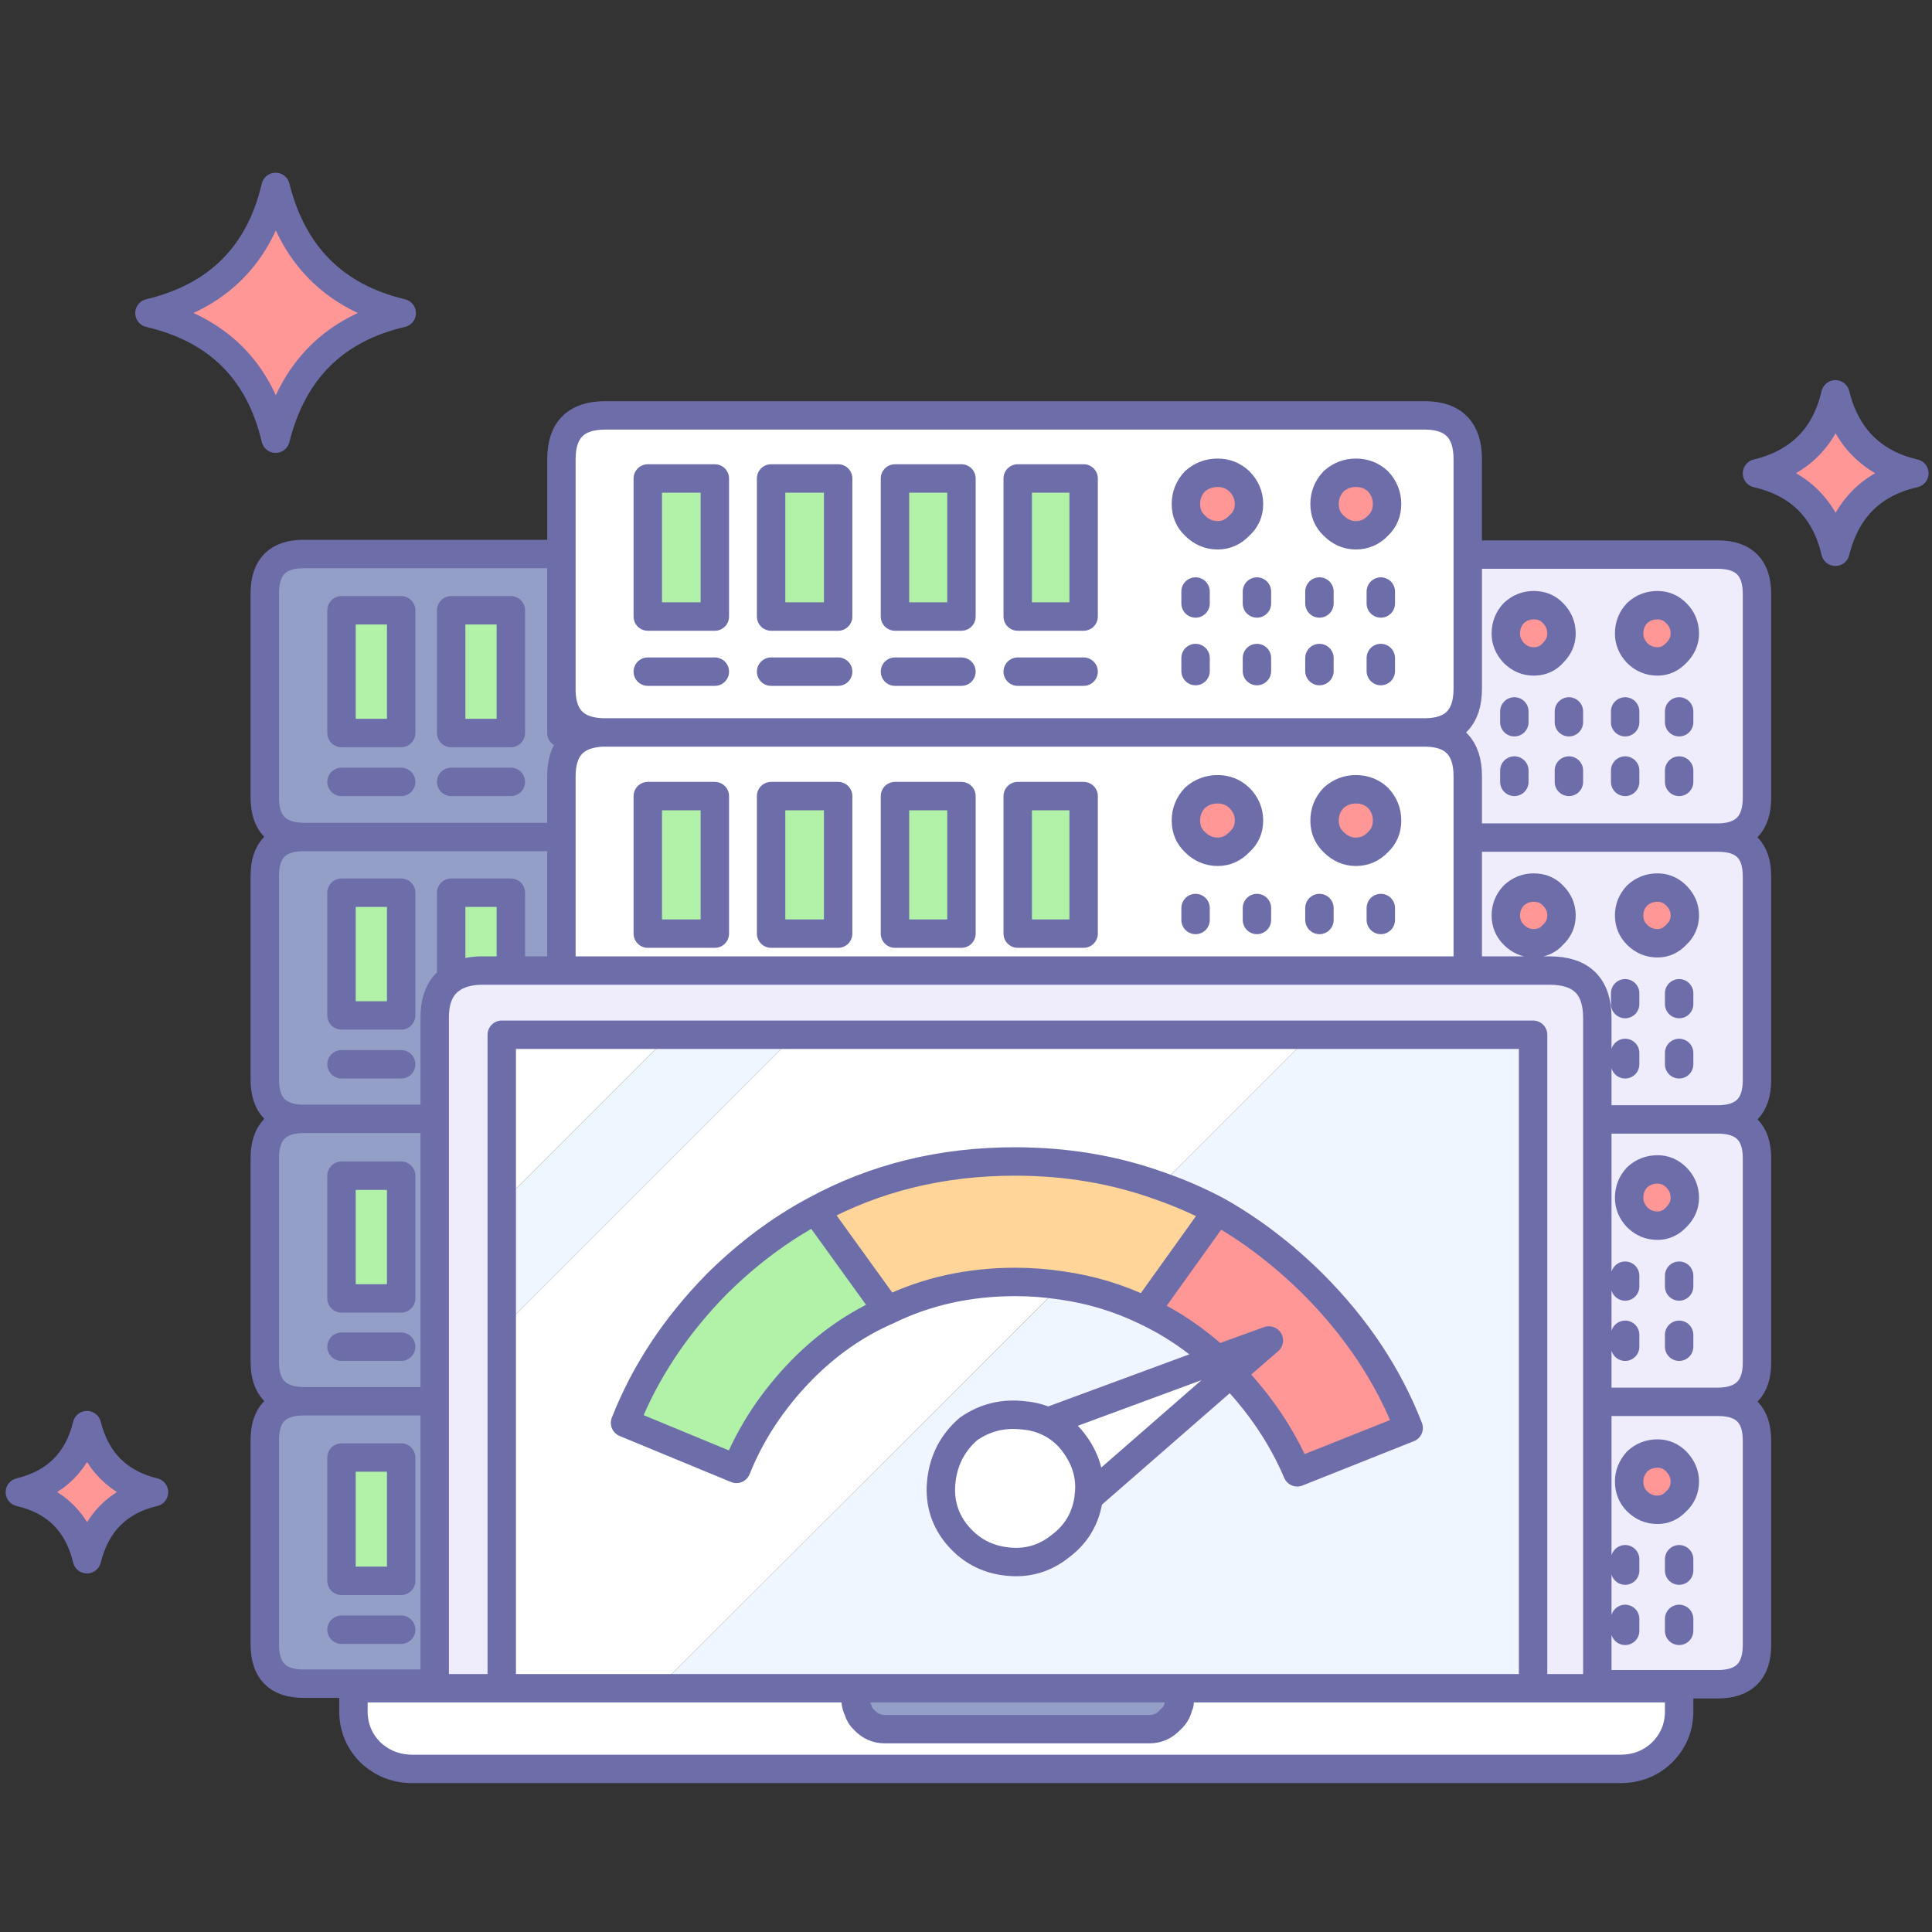 
<svg xmlns="http://www.w3.org/2000/svg" version="1.1" xmlns:xlink="http://www.w3.org/1999/xlink" preserveAspectRatio="none" x="0px" y="0px" width="170px" height="170px" viewBox="0 0 170 170">
<rect x="0" y="0" width="170" height="170" fill="#333333" stroke="none"/>
<defs>
<g id="Layer0_0_FILL">
<path fill="#FF9797" stroke="none" d="
M 7.65 137.2
Q 8.85 132.4 13.55 131.3 8.85 130.15 7.65 125.4 6.5 130.15 1.75 131.3 6.5 132.4 7.65 137.2
M 35.35 27.55
Q 26.5 25.45 24.25 16.45 22.15 25.4 13.15 27.55 22.15 29.65 24.25 38.6 26.5 29.6 35.35 27.55
M 161.5 34.7
Q 160.2 40.3 154.6 41.65 160.2 42.95 161.5 48.55 162.9 42.9 168.45 41.65 162.9 40.35 161.5 34.7
M 107.1 119.6
L 111.65 117.95 108.3 120.85
Q 112.15 124.85 114.15 129.55
L 123.95 125.65
Q 121.25 118.7 115.5 112.95 111.55 109.05 107.1 106.55
L 100.8 115.35
Q 104.2 116.95 107.1 119.6
M 148.25 130.35
Q 148.25 129.4 147.5 128.6 146.8 127.9 145.85 127.9 144.8 127.9 144.05 128.6 143.35 129.4 143.35 130.35 143.35 131.4 144.05 132.1 144.8 132.85 145.85 132.85 146.8 132.85 147.5 132.1 148.25 131.4 148.25 130.35
M 145.85 107.85
Q 146.8 107.85 147.5 107.1 148.25 106.35 148.25 105.4 148.25 104.35 147.5 103.6 146.8 102.9 145.85 102.9 144.8 102.9 144.05 103.6 143.35 104.35 143.35 105.4 143.35 106.35 144.05 107.1 144.8 107.85 145.85 107.85
M 147.5 82.25
Q 148.25 81.55 148.25 80.55 148.25 79.55 147.5 78.8 146.8 78.1 145.85 78.1 144.8 78.1 144.05 78.8 143.35 79.55 143.35 80.55 143.35 81.55 144.05 82.25 144.8 83 145.85 83 146.8 83 147.5 82.25
M 137.4 80.55
Q 137.4 79.55 136.65 78.8 136 78.1 134.95 78.1 133.95 78.1 133.2 78.8 132.5 79.55 132.5 80.55 132.5 81.55 133.2 82.25 133.95 83 134.95 83 136 83 136.65 82.25 137.4 81.55 137.4 80.55
M 121.25 70.2
Q 120.45 69.45 119.3 69.45 118.2 69.45 117.35 70.2 116.55 71.05 116.55 72.2 116.55 73.35 117.35 74.1 118.2 74.95 119.3 74.95 120.45 74.95 121.25 74.1 122.05 73.35 122.05 72.2 122.05 71.05 121.25 70.2
M 104.35 72.2
Q 104.35 73.35 105.15 74.1 106 74.95 107.15 74.95 108.25 74.95 109.05 74.1 109.9 73.35 109.9 72.2 109.9 71.05 109.05 70.2 108.25 69.45 107.15 69.45 106 69.45 105.15 70.2 104.35 71.05 104.35 72.2
M 121.25 42.35
Q 120.45 41.6 119.3 41.6 118.2 41.6 117.35 42.35 116.55 43.2 116.55 44.35 116.55 45.5 117.35 46.25 118.2 47.1 119.3 47.1 120.45 47.1 121.25 46.25 122.05 45.5 122.05 44.35 122.05 43.2 121.25 42.35
M 109.9 44.35
Q 109.9 43.2 109.05 42.35 108.25 41.6 107.15 41.6 106 41.6 105.15 42.35 104.35 43.2 104.35 44.35 104.35 45.5 105.15 46.25 106 47.1 107.15 47.1 108.25 47.1 109.05 46.25 109.9 45.5 109.9 44.35
M 134.95 58.2
Q 136 58.2 136.65 57.45 137.4 56.7 137.4 55.75 137.4 54.7 136.65 53.95 136 53.25 134.95 53.25 133.95 53.25 133.2 53.95 132.5 54.7 132.5 55.75 132.5 56.7 133.2 57.45 133.95 58.2 134.95 58.2
M 145.85 53.25
Q 144.8 53.25 144.05 53.95 143.35 54.7 143.35 55.75 143.35 56.7 144.05 57.45 144.8 58.2 145.85 58.2 146.8 58.2 147.5 57.45 148.25 56.7 148.25 55.75 148.25 54.7 147.5 53.95 146.8 53.25 145.85 53.25 Z"/>

<path fill="#FFFFFF" stroke="none" d="
M 93.3 136.05
Q 95.45 134.45 95.8 131.75
L 95.8 131.7
Q 96.15 129.1 94.4 126.85 93.5 125.7 92.2 125.1 91.25 124.65 90.15 124.55 87.4 124.2 85.2 125.75 83.2 127.5 82.85 130.15 82.5 132.85 84.1 134.9 85.85 137.1 88.6 137.4 91.25 137.7 93.3 136.05
M 107.1 119.6
Q 107.55 120.05 108 120.55 108.15 120.7 108.3 120.85
L 111.65 117.95 107.1 119.6
M 108 120.55
Q 107.55 120.05 107.1 119.6
L 92.2 125.1
Q 93.5 125.7 94.4 126.85 96.15 129.1 95.8 131.7
L 95.8 131.75 108.3 120.85
Q 108.15 120.7 108 120.55
M 38.25 148.55
L 31.1 148.55 31.1 150.7
Q 31.15 152.75 32.6 154.2 34.15 155.65 36.3 155.65
L 142.55 155.65
Q 144.75 155.65 146.25 154.2 147.7 152.75 147.75 150.7
L 147.75 148.55 140.55 148.55 134.9 148.55 103.8 148.55 103.8 149.8
Q 103.8 149.95 103.7 150.1 103.55 150.85 102.95 151.35 102.2 152.15 101.15 152.15
L 77.85 152.15
Q 76.8 152.15 76.05 151.35 75.65 151 75.5 150.45 75.35 150.15 75.3 149.8
L 75.3 148.55 57.85 148.55 44.15 148.55 38.25 148.55
M 78.1 115.3
Q 73.95 117.1 70.55 120.55 66.7 124.5 64.8 129.25
L 55 125.2
Q 57.6 118.55 63.1 112.95 67.15 108.95 71.75 106.5 79.65 102.2 89.3 102.2 96.1 102.2 102.05 104.35
L 115.35 91.05 70 91.05 44.15 116.9 44.15 148.55 57.85 148.55 93.35 113.1
Q 91.35 112.8 89.35 112.8 83.2 112.8 78.1 115.3
M 58.95 91.05
L 44.15 91.05 44.15 105.85 58.95 91.05
M 49.4 60.85
L 49.4 64.5 52.45 64.5
Q 52.731 64.453 53.1 64.45 49.499 64.376 49.4 60.85
M 129.15 73.7
L 129.15 68.3
Q 129.15 64.5 125.45 64.45
L 53.1 64.45
Q 52.731 64.453 52.45 64.5 49.4 64.9 49.4 68.3
L 49.4 73.65 49.4 85.4 129.15 85.4 129.15 73.7
M 105.15 74.1
Q 104.35 73.35 104.35 72.2 104.35 71.05 105.15 70.2 106 69.45 107.15 69.45 108.25 69.45 109.05 70.2 109.9 71.05 109.9 72.2 109.9 73.35 109.05 74.1 108.25 74.95 107.15 74.95 106 74.95 105.15 74.1
M 119.3 69.45
Q 120.45 69.45 121.25 70.2 122.05 71.05 122.05 72.2 122.05 73.35 121.25 74.1 120.45 74.95 119.3 74.95 118.2 74.95 117.35 74.1 116.55 73.35 116.55 72.2 116.55 71.05 117.35 70.2 118.2 69.45 119.3 69.45
M 89.55 70.05
L 95.35 70.05 95.35 82.15 89.55 82.15 89.55 70.05
M 116.1 80.95
L 116.1 79.9 116.1 80.95
M 110.6 80.95
L 110.6 79.9 110.6 80.95
M 105.2 80.95
L 105.2 79.9 105.2 80.95
M 84.6 70.05
L 84.6 82.15 78.75 82.15 78.75 70.05 84.6 70.05
M 121.5 80.95
L 121.5 79.9 121.5 80.95
M 67.85 70.05
L 73.75 70.05 73.75 82.15 67.85 82.15 67.85 70.05
M 57 70.05
L 62.9 70.05 62.9 82.15 57 82.15 57 70.05
M 129.15 40.4
Q 129.15 36.6 125.45 36.55
L 53.25 36.55
Q 49.4 36.55 49.4 40.4
L 49.4 48.75 49.4 60.85
Q 49.499 64.376 53.1 64.45
L 125.45 64.45
Q 129.15 64.4 129.15 60.6
L 129.15 48.8 129.15 40.4
M 89.55 42.1
L 95.35 42.1 95.35 54.25 89.55 54.25 89.55 42.1
M 109.05 42.35
Q 109.9 43.2 109.9 44.35 109.9 45.5 109.05 46.25 108.25 47.1 107.15 47.1 106 47.1 105.15 46.25 104.35 45.5 104.35 44.35 104.35 43.2 105.15 42.35 106 41.6 107.15 41.6 108.25 41.6 109.05 42.35
M 119.3 41.6
Q 120.45 41.6 121.25 42.35 122.05 43.2 122.05 44.35 122.05 45.5 121.25 46.25 120.45 47.1 119.3 47.1 118.2 47.1 117.35 46.25 116.55 45.5 116.55 44.35 116.55 43.2 117.35 42.35 118.2 41.6 119.3 41.6
M 116.1 53.1
L 116.1 52.05 116.1 53.1
M 116.1 59.05
L 116.1 57.9 116.1 59.05
M 105.2 53.1
L 105.2 52.05 105.2 53.1
M 110.6 53.1
L 110.6 52.05 110.6 53.1
M 110.6 59.05
L 110.6 57.9 110.6 59.05
M 105.2 59.05
L 105.2 57.9 105.2 59.05
M 89.55 59.1
L 95.35 59.1 89.55 59.1
M 121.5 53.1
L 121.5 52.05 121.5 53.1
M 121.5 59.05
L 121.5 57.9 121.5 59.05
M 84.6 42.1
L 84.6 54.25 78.75 54.25 78.75 42.1 84.6 42.1
M 67.85 42.1
L 73.75 42.1 73.75 54.25 67.85 54.25 67.85 42.1
M 57 42.1
L 62.9 42.1 62.9 54.25 57 54.25 57 42.1
M 67.85 59.1
L 73.75 59.1 67.85 59.1
M 57 59.1
L 62.9 59.1 57 59.1
M 78.75 59.1
L 84.6 59.1 78.75 59.1 Z"/>

<path fill="#EFEDFC" stroke="none" d="
M 154.6 144.75
L 154.6 126.75
Q 154.6 123.4 151.3 123.35
L 140.55 123.35 140.55 148.2 151.15 148.2
Q 154.6 148.2 154.6 144.75
M 147.5 128.6
Q 148.25 129.4 148.25 130.35 148.25 131.4 147.5 132.1 146.8 132.85 145.85 132.85 144.8 132.85 144.05 132.1 143.35 131.4 143.35 130.35 143.35 129.4 144.05 128.6 144.8 127.9 145.85 127.9 146.8 127.9 147.5 128.6
M 147.75 138.2
L 147.75 137.2 147.75 138.2
M 143 138.2
L 143 137.2 143 138.2
M 147.75 143.5
L 147.75 142.45 147.75 143.5
M 143 143.5
L 143 142.45 143 143.5
M 151.25 98.5
L 140.55 98.5 140.55 123.35 151.3 123.35
Q 154.6 123.25 154.6 119.9
L 154.6 101.9
Q 154.6 98.55 151.25 98.5
M 147.5 107.1
Q 146.8 107.85 145.85 107.85 144.8 107.85 144.05 107.1 143.35 106.35 143.35 105.4 143.35 104.35 144.05 103.6 144.8 102.9 145.85 102.9 146.8 102.9 147.5 103.6 148.25 104.35 148.25 105.4 148.25 106.35 147.5 107.1
M 147.75 118.5
L 147.75 117.45 147.75 118.5
M 143 118.5
L 143 117.45 143 118.5
M 143 113.2
L 143 112.25 143 113.2
M 147.75 113.2
L 147.75 112.25 147.75 113.2
M 140.55 98.5
L 140.55 89.55
Q 140.55 85.4 136.35 85.4
L 129.15 85.4 49.4 85.4 44.95 85.4 42.45 85.4
Q 40.75 85.4 39.7 86.15 38.25 87.15 38.25 89.55
L 38.25 98.45 38.25 123.3 38.25 148.15 38.25 148.55 44.15 148.55 44.15 116.9 44.15 105.85 44.15 91.05 58.95 91.05 70 91.05 115.35 91.05 134.9 91.05 134.9 148.55 140.55 148.55 140.55 148.2 140.55 123.35 140.55 98.5
M 140.55 89.55
L 140.55 98.5 151.25 98.5
Q 154.6 98.45 154.6 95.05
L 154.6 77.1
Q 154.6 73.75 151.3 73.7
L 129.15 73.7 129.15 85.4 136.35 85.4
Q 140.55 85.4 140.55 89.55
M 136.65 78.8
Q 137.4 79.55 137.4 80.55 137.4 81.55 136.65 82.25 136 83 134.95 83 133.95 83 133.2 82.25 132.5 81.55 132.5 80.55 132.5 79.55 133.2 78.8 133.95 78.1 134.95 78.1 136 78.1 136.65 78.8
M 148.25 80.55
Q 148.25 81.55 147.5 82.25 146.8 83 145.85 83 144.8 83 144.05 82.25 143.35 81.55 143.35 80.55 143.35 79.55 144.05 78.8 144.8 78.1 145.85 78.1 146.8 78.1 147.5 78.8 148.25 79.55 148.25 80.55
M 143 88.35
L 143 87.4 143 88.35
M 147.75 88.35
L 147.75 87.4 147.75 88.35
M 147.75 93.65
L 147.75 92.65 147.75 93.65
M 143 93.65
L 143 92.65 143 93.65
M 151.25 48.8
L 129.15 48.8 129.15 60.6
Q 129.15 64.4 125.45 64.45 129.15 64.5 129.15 68.3
L 129.15 73.7 151.3 73.7
Q 154.6 73.6 154.6 70.2
L 154.6 52.25
Q 154.6 48.85 151.25 48.8
M 144.05 53.95
Q 144.8 53.25 145.85 53.25 146.8 53.25 147.5 53.95 148.25 54.7 148.25 55.75 148.25 56.7 147.5 57.45 146.8 58.2 145.85 58.2 144.8 58.2 144.05 57.45 143.35 56.7 143.35 55.75 143.35 54.7 144.05 53.95
M 143 63.55
L 143 62.6 143 63.55
M 147.75 63.55
L 147.75 62.6 147.75 63.55
M 147.75 68.8
L 147.75 67.8 147.75 68.8
M 143 68.8
L 143 67.8 143 68.8
M 136.65 57.45
Q 136 58.2 134.95 58.2 133.95 58.2 133.2 57.45 132.5 56.7 132.5 55.75 132.5 54.7 133.2 53.95 133.95 53.25 134.95 53.25 136 53.25 136.65 53.95 137.4 54.7 137.4 55.75 137.4 56.7 136.65 57.45
M 133.25 63.55
L 133.25 62.6 133.25 63.55
M 138.05 63.55
L 138.05 62.6 138.05 63.55
M 133.25 68.8
L 133.25 67.8 133.25 68.8
M 138.05 68.8
L 138.05 67.8 138.05 68.8 Z"/>

<path fill="#939FC6" stroke="none" d="
M 76.05 151.35
Q 76.8 152.15 77.85 152.15
L 101.15 152.15
Q 102.2 152.15 102.95 151.35 103.55 150.85 103.7 150.1 103.8 149.95 103.8 149.8
L 103.8 148.55 75.3 148.55 75.3 149.8
Q 75.35 150.15 75.5 150.45 75.65 151 76.05 151.35
M 38.25 123.3
L 26.6 123.3
Q 23.3 123.35 23.3 126.7
L 23.3 144.7
Q 23.3 148.15 26.7 148.15
L 38.25 148.15 38.25 123.3
M 30.05 143.4
L 35.3 143.4 30.05 143.4
M 35.3 139.1
L 30.05 139.1 30.05 128.25 35.3 128.25 35.3 139.1
M 38.25 98.45
L 26.65 98.45
Q 23.3 98.5 23.3 101.9
L 23.3 119.85
Q 23.3 123.2 26.6 123.3
L 38.25 123.3 38.25 98.45
M 30.05 114.25
L 30.05 103.45 35.3 103.45 35.3 114.25 30.05 114.25
M 30.05 118.5
L 35.3 118.5 30.05 118.5
M 39.7 86.15
L 39.7 78.55 44.95 78.55 44.95 85.4 49.4 85.4 49.4 73.65 26.6 73.65
Q 23.3 73.7 23.3 77.05
L 23.3 95
Q 23.3 98.4 26.65 98.45
L 38.25 98.45 38.25 89.55
Q 38.25 87.15 39.7 86.15
M 35.3 78.55
L 35.3 89.35 30.05 89.35 30.05 78.55 35.3 78.55
M 30.05 93.65
L 35.3 93.65 30.05 93.65
M 23.3 70.2
Q 23.3 73.55 26.6 73.65
L 49.4 73.65 49.4 68.3
Q 49.4 64.9 52.45 64.5
L 49.4 64.5 49.4 60.85 49.4 48.75 26.7 48.75
Q 23.3 48.75 23.3 52.2
L 23.3 70.2
M 30.05 64.5
L 30.05 53.7 35.3 53.7 35.3 64.5 30.05 64.5
M 30.05 68.8
L 35.3 68.8 30.05 68.8
M 39.7 64.5
L 39.7 53.7 44.95 53.7 44.95 64.5 39.7 64.5
M 39.7 68.8
L 44.95 68.8 39.7 68.8 Z"/>

<path fill="#B1F1A8" stroke="none" d="
M 30.05 139.1
L 35.3 139.1 35.3 128.25 30.05 128.25 30.05 139.1
M 70.55 120.55
Q 73.95 117.1 78.1 115.3
L 71.75 106.5
Q 67.15 108.95 63.1 112.95 57.6 118.55 55 125.2
L 64.8 129.25
Q 66.7 124.5 70.55 120.55
M 30.05 103.45
L 30.05 114.25 35.3 114.25 35.3 103.45 30.05 103.45
M 39.7 78.55
L 39.7 86.15
Q 40.75 85.4 42.45 85.4
L 44.95 85.4 44.95 78.55 39.7 78.55
M 35.3 89.35
L 35.3 78.55 30.05 78.55 30.05 89.35 35.3 89.35
M 39.7 53.7
L 39.7 64.5 44.95 64.5 44.95 53.7 39.7 53.7
M 30.05 53.7
L 30.05 64.5 35.3 64.5 35.3 53.7 30.05 53.7
M 62.9 70.05
L 57 70.05 57 82.15 62.9 82.15 62.9 70.05
M 73.75 70.05
L 67.85 70.05 67.85 82.15 73.75 82.15 73.75 70.05
M 84.6 82.15
L 84.6 70.05 78.75 70.05 78.75 82.15 84.6 82.15
M 95.35 70.05
L 89.55 70.05 89.55 82.15 95.35 82.15 95.35 70.05
M 62.9 42.1
L 57 42.1 57 54.25 62.9 54.25 62.9 42.1
M 73.75 42.1
L 67.85 42.1 67.85 54.25 73.75 54.25 73.75 42.1
M 84.6 54.25
L 84.6 42.1 78.75 42.1 78.75 54.25 84.6 54.25
M 95.35 42.1
L 89.55 42.1 89.55 54.25 95.35 54.25 95.35 42.1 Z"/>

<path fill="#FFD599" stroke="none" d="
M 71.75 106.5
L 78.1 115.3
Q 83.2 112.8 89.35 112.8 91.35 112.8 93.35 113.1 97.3 113.65 100.8 115.35
L 107.1 106.55
Q 104.65 105.25 102.05 104.35 96.1 102.2 89.3 102.2 79.65 102.2 71.75 106.5 Z"/>

<path fill="#EEF6FF" stroke="none" d="
M 70 91.05
L 58.95 91.05 44.15 105.85 44.15 116.9 70 91.05
M 134.9 91.05
L 115.35 91.05 102.05 104.35
Q 104.65 105.25 107.1 106.55 111.55 109.05 115.5 112.95 121.25 118.7 123.95 125.65
L 114.15 129.55
Q 112.15 124.85 108.3 120.85
L 95.8 131.75
Q 95.45 134.45 93.3 136.05 91.25 137.7 88.6 137.4 85.85 137.1 84.1 134.9 82.5 132.85 82.85 130.15 83.2 127.5 85.2 125.75 87.4 124.2 90.15 124.55 91.25 124.65 92.2 125.1
L 107.1 119.6
Q 104.2 116.95 100.8 115.35 97.3 113.65 93.35 113.1
L 57.85 148.55 75.3 148.55 103.8 148.55 134.9 148.55 134.9 91.05 Z"/>
</g>

<path id="Layer0_0_1_STROKES" stroke="#6D6DAA" stroke-width="2.5" stroke-linejoin="round" stroke-linecap="round" fill="none" d="
M 129.15 48.8
L 151.25 48.8
Q 154.6 48.85 154.6 52.25
L 154.6 70.2
Q 154.6 73.6 151.3 73.7 154.6 73.75 154.6 77.1
L 154.6 95.05
Q 154.6 98.45 151.25 98.5 154.6 98.55 154.6 101.9
L 154.6 119.9
Q 154.6 123.25 151.3 123.35 154.6 123.4 154.6 126.75
L 154.6 144.75
Q 154.6 148.2 151.15 148.2
L 140.55 148.2 140.55 148.55 147.75 148.55 147.75 150.7
Q 147.7 152.75 146.25 154.2 144.75 155.65 142.55 155.65
L 36.3 155.65
Q 34.15 155.65 32.6 154.2 31.15 152.75 31.1 150.7
L 31.1 148.55 38.25 148.55 38.25 148.15 26.7 148.15
Q 23.3 148.15 23.3 144.7
L 23.3 126.7
Q 23.3 123.35 26.6 123.3 23.3 123.2 23.3 119.85
L 23.3 101.9
Q 23.3 98.5 26.65 98.45 23.3 98.4 23.3 95
L 23.3 77.05
Q 23.3 73.7 26.6 73.65 23.3 73.55 23.3 70.2
L 23.3 52.2
Q 23.3 48.75 26.7 48.75
L 49.4 48.75 49.4 40.4
Q 49.4 36.55 53.25 36.55
L 125.45 36.55
Q 129.15 36.6 129.15 40.4
L 129.15 48.8 129.15 60.6
Q 129.15 64.4 125.45 64.45 129.15 64.5 129.15 68.3
L 129.15 73.7 151.3 73.7
M 161.5 34.7
Q 162.9 40.35 168.45 41.65 162.9 42.9 161.5 48.55 160.2 42.95 154.6 41.65 160.2 40.3 161.5 34.7 Z
M 89.55 42.1
L 95.35 42.1 95.35 54.25 89.55 54.25 89.55 42.1 Z
M 109.9 44.35
Q 109.9 45.5 109.05 46.25 108.25 47.1 107.15 47.1 106 47.1 105.15 46.25 104.35 45.5 104.35 44.35 104.35 43.2 105.15 42.35 106 41.6 107.15 41.6 108.25 41.6 109.05 42.35 109.9 43.2 109.9 44.35 Z
M 122.05 44.35
Q 122.05 45.5 121.25 46.25 120.45 47.1 119.3 47.1 118.2 47.1 117.35 46.25 116.55 45.5 116.55 44.35 116.55 43.2 117.35 42.35 118.2 41.6 119.3 41.6 120.45 41.6 121.25 42.35 122.05 43.2 122.05 44.35 Z
M 116.1 53.1
L 116.1 52.05
M 116.1 59.05
L 116.1 57.9
M 105.2 53.1
L 105.2 52.05
M 110.6 53.1
L 110.6 52.05
M 110.6 59.05
L 110.6 57.9
M 105.2 59.05
L 105.2 57.9
M 109.9 72.2
Q 109.9 73.35 109.05 74.1 108.25 74.95 107.15 74.95 106 74.95 105.15 74.1 104.35 73.35 104.35 72.2 104.35 71.05 105.15 70.2 106 69.45 107.15 69.45 108.25 69.45 109.05 70.2 109.9 71.05 109.9 72.2 Z
M 122.05 72.2
Q 122.05 73.35 121.25 74.1 120.45 74.95 119.3 74.95 118.2 74.95 117.35 74.1 116.55 73.35 116.55 72.2 116.55 71.05 117.35 70.2 118.2 69.45 119.3 69.45 120.45 69.45 121.25 70.2 122.05 71.05 122.05 72.2 Z
M 89.55 59.1
L 95.35 59.1
M 89.55 70.05
L 95.35 70.05 95.35 82.15 89.55 82.15 89.55 70.05 Z
M 116.1 80.95
L 116.1 79.9
M 110.6 80.95
L 110.6 79.9
M 105.2 80.95
L 105.2 79.9
M 78.75 70.05
L 84.6 70.05 84.6 82.15 78.75 82.15 78.75 70.05 Z
M 148.25 55.75
Q 148.25 56.7 147.5 57.45 146.8 58.2 145.85 58.2 144.8 58.2 144.05 57.45 143.35 56.7 143.35 55.75 143.35 54.7 144.05 53.95 144.8 53.25 145.85 53.25 146.8 53.25 147.5 53.95 148.25 54.7 148.25 55.75 Z
M 143 63.55
L 143 62.6
M 147.75 63.55
L 147.75 62.6
M 147.75 68.8
L 147.75 67.8
M 143 68.8
L 143 67.8
M 137.4 55.75
Q 137.4 56.7 136.65 57.45 136 58.2 134.95 58.2 133.95 58.2 133.2 57.45 132.5 56.7 132.5 55.75 132.5 54.7 133.2 53.95 133.95 53.25 134.95 53.25 136 53.25 136.65 53.95 137.4 54.7 137.4 55.75 Z
M 121.5 53.1
L 121.5 52.05
M 121.5 59.05
L 121.5 57.9
M 133.25 63.55
L 133.25 62.6
M 138.05 63.55
L 138.05 62.6
M 133.25 68.8
L 133.25 67.8
M 138.05 68.8
L 138.05 67.8
M 137.4 80.55
Q 137.4 81.55 136.65 82.25 136 83 134.95 83 133.95 83 133.2 82.25 132.5 81.55 132.5 80.55 132.5 79.55 133.2 78.8 133.95 78.1 134.95 78.1 136 78.1 136.65 78.8 137.4 79.55 137.4 80.55 Z
M 121.5 80.95
L 121.5 79.9
M 129.15 85.4
L 136.35 85.4
Q 140.55 85.4 140.55 89.55
L 140.55 98.5 151.25 98.5
M 148.25 80.55
Q 148.25 81.55 147.5 82.25 146.8 83 145.85 83 144.8 83 144.05 82.25 143.35 81.55 143.35 80.55 143.35 79.55 144.05 78.8 144.8 78.1 145.85 78.1 146.8 78.1 147.5 78.8 148.25 79.55 148.25 80.55 Z
M 143 88.35
L 143 87.4
M 147.75 88.35
L 147.75 87.4
M 147.75 93.65
L 147.75 92.65
M 143 93.65
L 143 92.65
M 129.15 73.7
L 129.15 85.4 49.4 85.4 44.95 85.4 42.45 85.4
Q 40.75 85.4 39.7 86.15 38.25 87.15 38.25 89.55
L 38.25 98.45 38.25 123.3 38.25 148.15
M 115.35 91.05
L 134.9 91.05 134.9 148.55 140.55 148.55
M 78.75 42.1
L 84.6 42.1 84.6 54.25 78.75 54.25 78.75 42.1 Z
M 67.85 42.1
L 73.75 42.1 73.75 54.25 67.85 54.25 67.85 42.1 Z
M 57 42.1
L 62.9 42.1 62.9 54.25 57 54.25 57 42.1 Z
M 24.25 16.45
Q 26.5 25.45 35.35 27.55 26.5 29.6 24.25 38.6 22.15 29.65 13.15 27.55 22.15 25.4 24.25 16.45 Z
M 30.05 53.7
L 35.3 53.7 35.3 64.5 30.05 64.5 30.05 53.7 Z
M 30.05 68.8
L 35.3 68.8
M 39.7 53.7
L 44.95 53.7 44.95 64.5 39.7 64.5 39.7 53.7 Z
M 39.7 86.15
L 39.7 78.55 44.95 78.55 44.95 85.4
M 30.05 78.55
L 35.3 78.55 35.3 89.35 30.05 89.35 30.05 78.55 Z
M 26.65 98.45
L 38.25 98.45
M 30.05 93.65
L 35.3 93.65
M 67.85 59.1
L 73.75 59.1
M 67.85 70.05
L 73.75 70.05 73.75 82.15 67.85 82.15 67.85 70.05 Z
M 49.4 73.65
L 49.4 68.3
Q 49.4 64.9 52.45 64.5
L 49.4 64.5 49.4 60.85 49.4 48.75
M 52.45 64.5
Q 52.731 64.453 53.1 64.45 49.499 64.376 49.4 60.85
M 44.15 105.85
L 44.15 91.05 58.95 91.05 70 91.05 115.35 91.05
M 102.05 104.35
Q 104.65 105.25 107.1 106.55 111.55 109.05 115.5 112.95 121.25 118.7 123.95 125.65
L 114.15 129.55
Q 112.15 124.85 108.3 120.85
L 95.8 131.75
Q 95.45 134.45 93.3 136.05 91.25 137.7 88.6 137.4 85.85 137.1 84.1 134.9 82.5 132.85 82.85 130.15 83.2 127.5 85.2 125.75 87.4 124.2 90.15 124.55 91.25 124.65 92.2 125.1
L 107.1 119.6
Q 104.2 116.95 100.8 115.35 97.3 113.65 93.35 113.1
M 57.85 148.55
L 75.3 148.55 103.8 148.55 134.9 148.55
M 49.4 85.4
L 49.4 73.65 26.6 73.65
M 57 70.05
L 62.9 70.05 62.9 82.15 57 82.15 57 70.05 Z
M 57 59.1
L 62.9 59.1
M 39.7 68.8
L 44.95 68.8
M 78.1 115.3
Q 73.95 117.1 70.55 120.55 66.7 124.5 64.8 129.25
L 55 125.2
Q 57.6 118.55 63.1 112.95 67.15 108.95 71.75 106.5 79.65 102.2 89.3 102.2 96.1 102.2 102.05 104.35
M 71.75 106.5
L 78.1 115.3
Q 83.2 112.8 89.35 112.8 91.35 112.8 93.35 113.1
M 44.15 116.9
L 44.15 105.85
M 30.05 103.45
L 35.3 103.45 35.3 114.25 30.05 114.25 30.05 103.45 Z
M 38.25 123.3
L 26.6 123.3
M 30.05 118.5
L 35.3 118.5
M 7.65 125.4
Q 8.85 130.15 13.55 131.3 8.85 132.4 7.65 137.2 6.5 132.4 1.75 131.3 6.5 130.15 7.65 125.4 Z
M 30.05 143.4
L 35.3 143.4
M 30.05 128.25
L 35.3 128.25 35.3 139.1 30.05 139.1 30.05 128.25 Z
M 57.85 148.55
L 44.15 148.55 38.25 148.55
M 103.8 148.55
L 103.8 149.8
Q 103.8 149.95 103.7 150.1 103.55 150.85 102.95 151.35 102.2 152.15 101.15 152.15
L 77.85 152.15
Q 76.8 152.15 76.05 151.35 75.65 151 75.5 150.45 75.35 150.15 75.3 149.8
L 75.3 148.55
M 44.15 148.55
L 44.15 116.9
M 148.25 105.4
Q 148.25 106.35 147.5 107.1 146.8 107.85 145.85 107.85 144.8 107.85 144.05 107.1 143.35 106.35 143.35 105.4 143.35 104.35 144.05 103.6 144.8 102.9 145.85 102.9 146.8 102.9 147.5 103.6 148.25 104.35 148.25 105.4 Z
M 147.75 118.5
L 147.75 117.45
M 143 118.5
L 143 117.45
M 143 113.2
L 143 112.25
M 147.75 113.2
L 147.75 112.25
M 148.25 130.35
Q 148.25 131.4 147.5 132.1 146.8 132.85 145.85 132.85 144.8 132.85 144.05 132.1 143.35 131.4 143.35 130.35 143.35 129.4 144.05 128.6 144.8 127.9 145.85 127.9 146.8 127.9 147.5 128.6 148.25 129.4 148.25 130.35 Z
M 147.75 138.2
L 147.75 137.2
M 143 138.2
L 143 137.2
M 147.75 143.5
L 147.75 142.45
M 143 143.5
L 143 142.45
M 151.3 123.35
L 140.55 123.35 140.55 148.2
M 108.3 120.85
Q 108.15 120.7 108 120.55 107.55 120.05 107.1 119.6
L 111.65 117.95 108.3 120.85 Z
M 92.2 125.1
Q 93.5 125.7 94.4 126.85 96.15 129.1 95.8 131.7
L 95.8 131.75
M 107.1 106.55
L 100.8 115.35
M 140.55 98.5
L 140.55 123.35
M 78.75 59.1
L 84.6 59.1
M 125.45 64.45
L 53.1 64.45"/>
</defs>

<g transform="matrix( 1, 0, 0, 1, 0,0) ">
<use xlink:href="#Layer0_0_FILL"/>

<use xlink:href="#Layer0_0_1_STROKES"/>
</g>
</svg>
